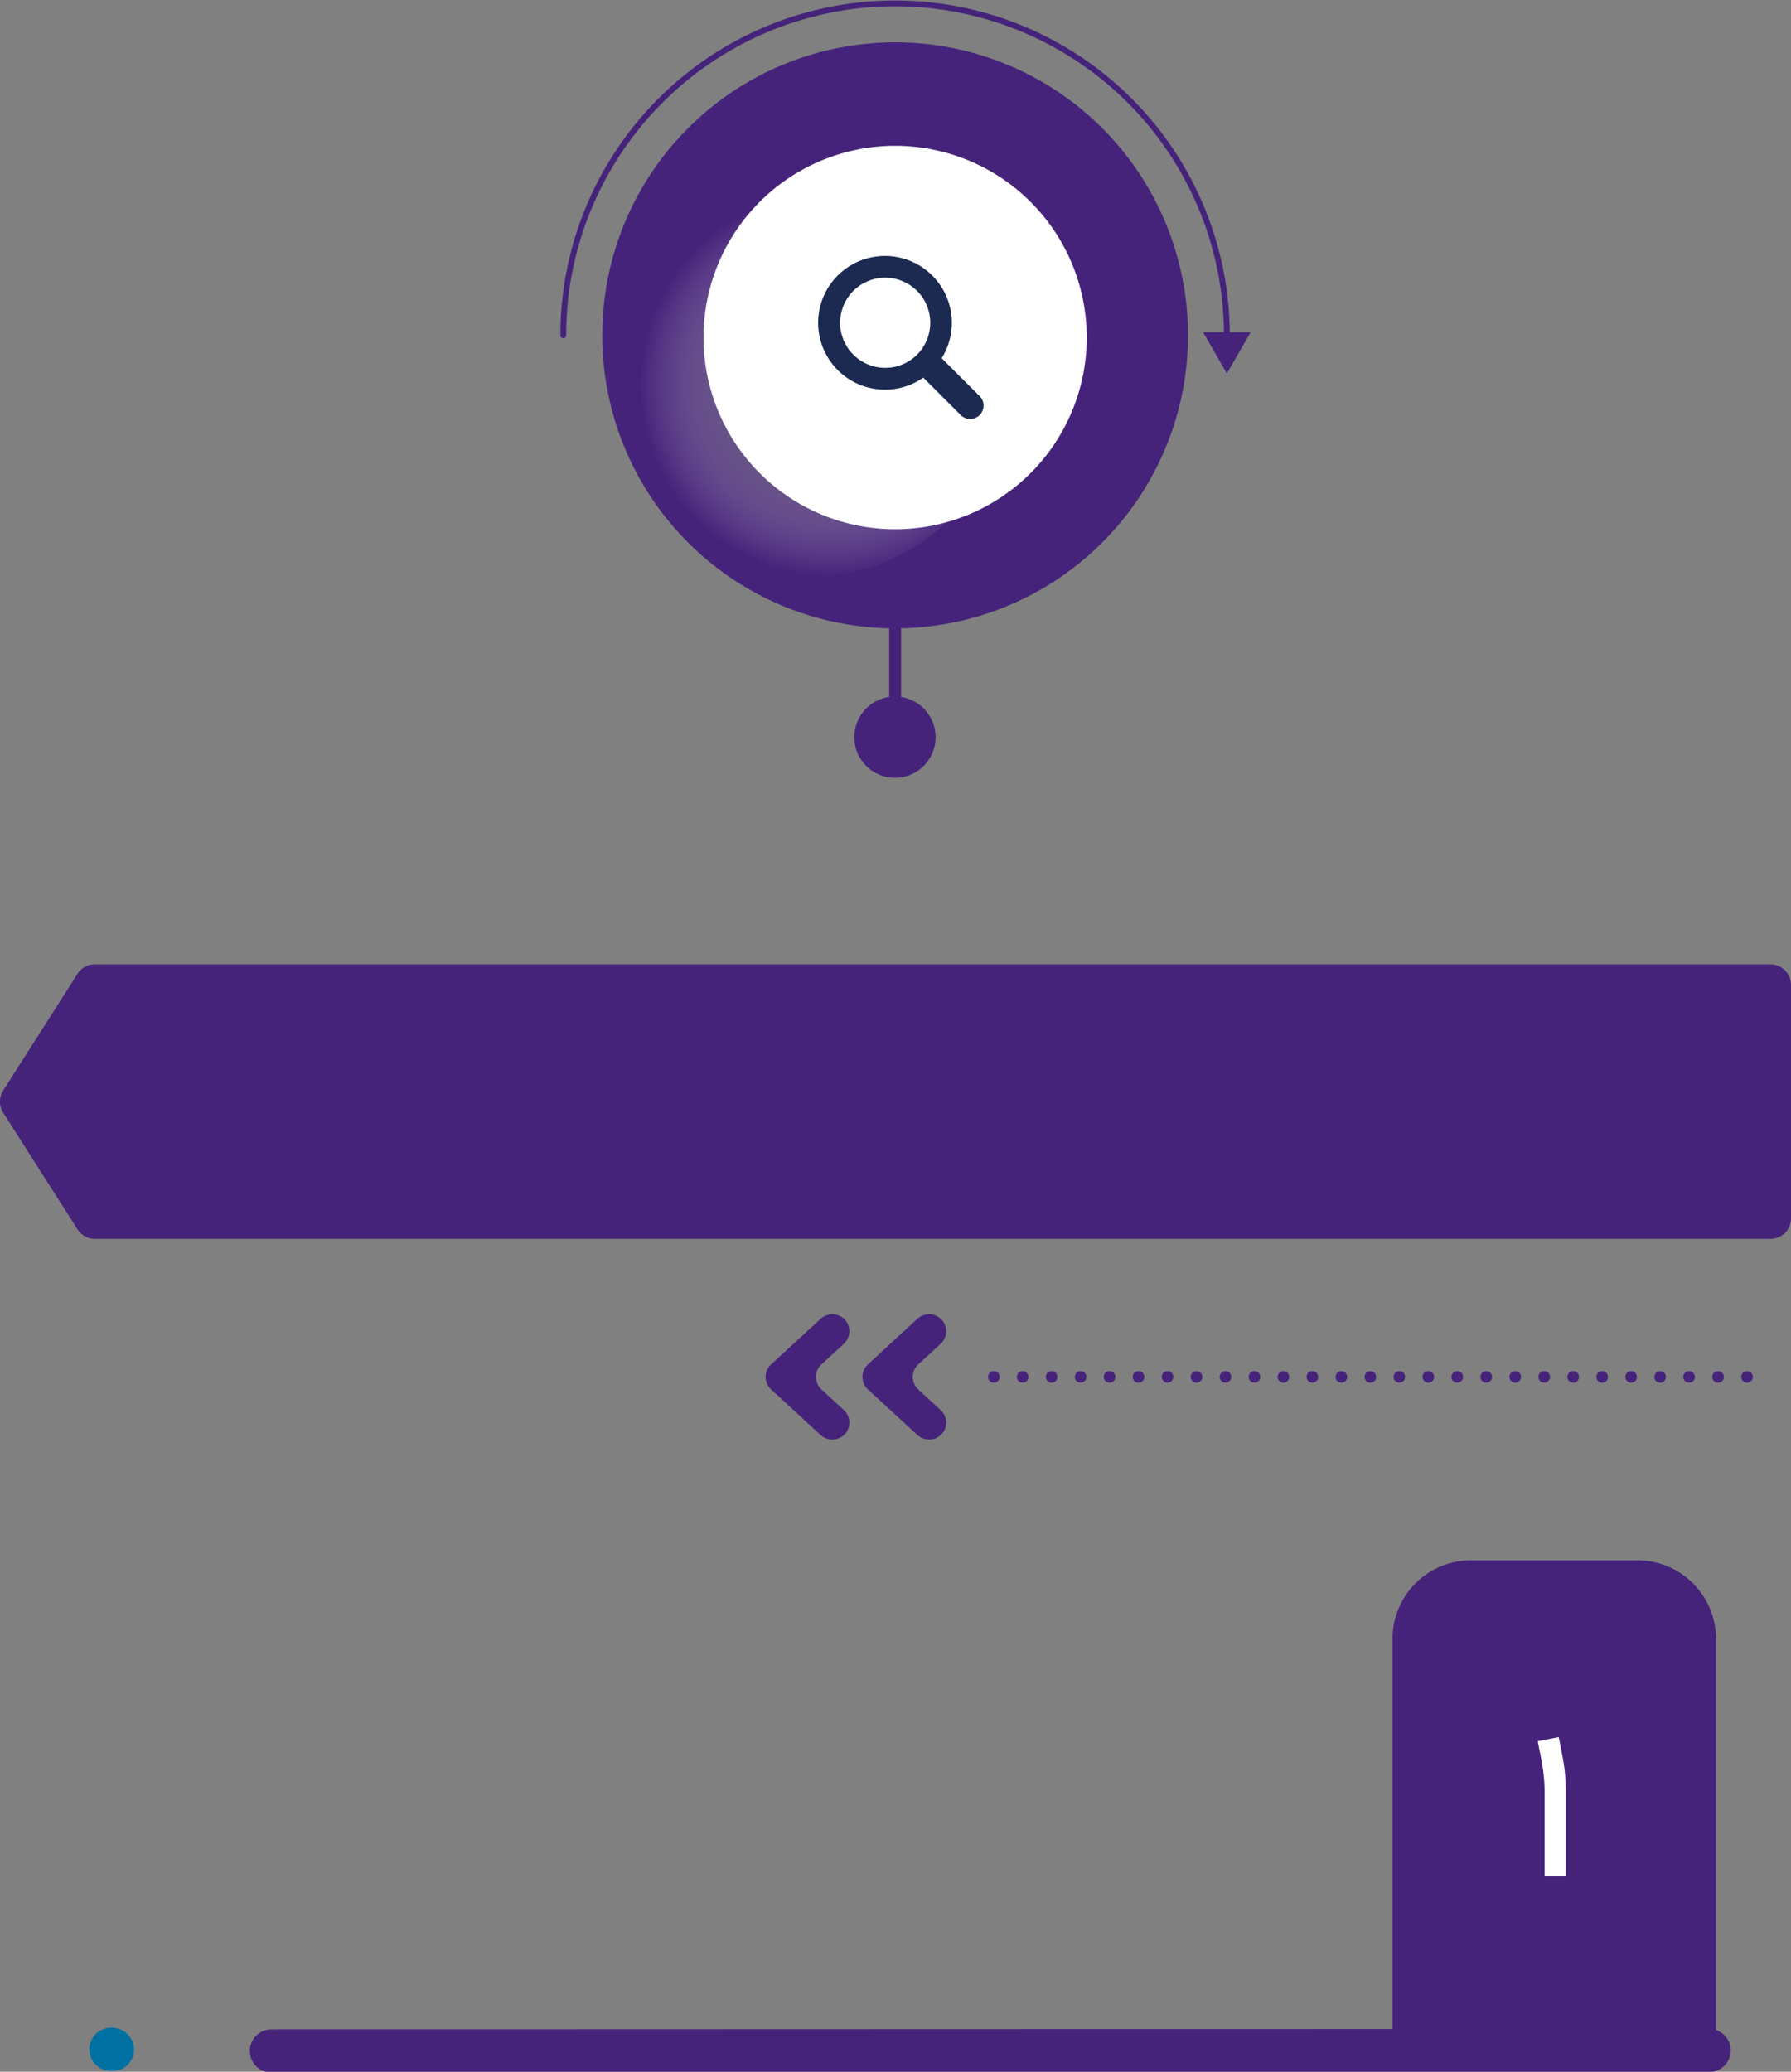 <svg xmlns="http://www.w3.org/2000/svg" xmlns:xlink="http://www.w3.org/1999/xlink" viewBox="0 0 308.43 356.62"><rect x="0" y="0" width="308.43" height="356.62" fill="#808080" stroke="none"/><defs><style>.cls-1{isolation:isolate;}.cls-2{fill:#46237a;}.cls-3,.cls-4,.cls-5{fill:none;stroke:#46237a;stroke-linecap:round;stroke-linejoin:round;}.cls-3,.cls-4{stroke-width:2px;}.cls-4{stroke-dasharray:0 4.99;}.cls-6{mix-blend-mode:multiply;fill:url(#radial-gradient);}.cls-7{fill:#fff;}.cls-8{fill:#0070a2;}.cls-9{fill:#1c2a52;}</style><radialGradient id="radial-gradient" cx="-2116.62" cy="10.01" r="24.84" gradientTransform="matrix(-1.33, 0, 0, 1.33, -2671.85, 52.84)" gradientUnits="userSpaceOnUse"><stop offset="0"/><stop offset="1" stop-color="#fff" stop-opacity="0"/></radialGradient></defs><g class="cls-1"><g id="HOME"><path class="cls-2" d="M16.34,213.26H304.89a3.53,3.53,0,0,0,3.54-3.54V169.55a3.54,3.54,0,0,0-3.54-3.55H16.34a3.55,3.55,0,0,0-3,1.64L.55,187.72a3.56,3.56,0,0,0,0,3.82l12.8,20.08A3.55,3.55,0,0,0,16.34,213.26Z"/><line class="cls-3" x1="300.86" y1="237.02" x2="300.86" y2="237.02"/><line class="cls-4" x1="295.87" y1="237.02" x2="173.65" y2="237.02"/><line class="cls-3" x1="171.15" y1="237.02" x2="171.15" y2="237.02"/><path class="cls-2" d="M160,226.24h0a2.92,2.92,0,0,1,2,5.07l-3.87,3.56a2.92,2.92,0,0,0,0,4.3l3.87,3.56a2.92,2.92,0,0,1-2,5.07h0a3,3,0,0,1-2-.77l-8.54-7.86a2.93,2.93,0,0,1,0-4.3L158,227A3,3,0,0,1,160,226.24Z"/><path class="cls-2" d="M143.33,226.24h0a2.92,2.92,0,0,1,2,5.07l-3.87,3.56a2.92,2.92,0,0,0,0,4.3l3.87,3.56a2.92,2.92,0,0,1-2,5.07h0a3,3,0,0,1-2-.77l-8.54-7.86a2.93,2.93,0,0,1,0-4.3l8.54-7.86A3,3,0,0,1,143.33,226.24Z"/><rect class="cls-2" x="153.12" y="106.27" width="2.06" height="20.62"/><path class="cls-2" d="M147.12,126.9a7,7,0,1,0,7-7A7,7,0,0,0,147.12,126.9Z"/><circle class="cls-2" cx="154.15" cy="57.73" r="50.44" transform="translate(-9.06 36.35) rotate(-13.07)"/><path class="cls-5" d="M211.28,57.73A57.14,57.14,0,1,0,97,57.73"/><path class="cls-6" d="M107.09,66.13a33,33,0,1,0,33-33A33,33,0,0,0,107.09,66.13Z"/><path class="cls-7" d="M121.15,58.1a33,33,0,1,0,33-33A33,33,0,0,0,121.15,58.1Z"/><polygon class="cls-2" points="211.28 64.3 207.18 57.18 215.39 57.18 211.28 64.3"/><path class="cls-2" d="M253.34,268.59H282a13.51,13.51,0,0,1,13.51,13.51v68.54a0,0,0,0,1,0,0h-55.7a0,0,0,0,1,0,0V282.1a13.51,13.51,0,0,1,13.51-13.51Z"/><path class="cls-7" d="M266,323V308.52a24.65,24.65,0,0,0-.17-3c-.11-1-.26-2-.46-3l-.56-2.79,3.62-.7.59,3a30.34,30.34,0,0,1,.48,3.23q.15,1.62.15,3.21V323Z"/><path class="cls-2" d="M298.05,353a3.93,3.93,0,0,0-.26-1.42,3.71,3.71,0,0,0-3.41-2.34l-247.77.08a3.72,3.72,0,0,0-.1,7.43l247.78-.08A3.72,3.72,0,0,0,298.05,353Z"/><path class="cls-8" d="M23.07,352.8a3.72,3.72,0,0,0-.26-1.38,3.78,3.78,0,0,0-3.48-2.37,3.72,3.72,0,1,0-.06,7.43h.11A3.67,3.67,0,0,0,23.07,352.8Z"/><path class="cls-9" d="M168.7,68.18l-6.53-6.52A11.51,11.51,0,1,0,159,65l6.45,6.45a2.31,2.31,0,0,0,3.25,0A2.31,2.31,0,0,0,168.7,68.18Zm-16.25-4.86a7.76,7.76,0,1,1,7.75-7.75A7.75,7.75,0,0,1,152.45,63.32Z"/></g></g></svg>